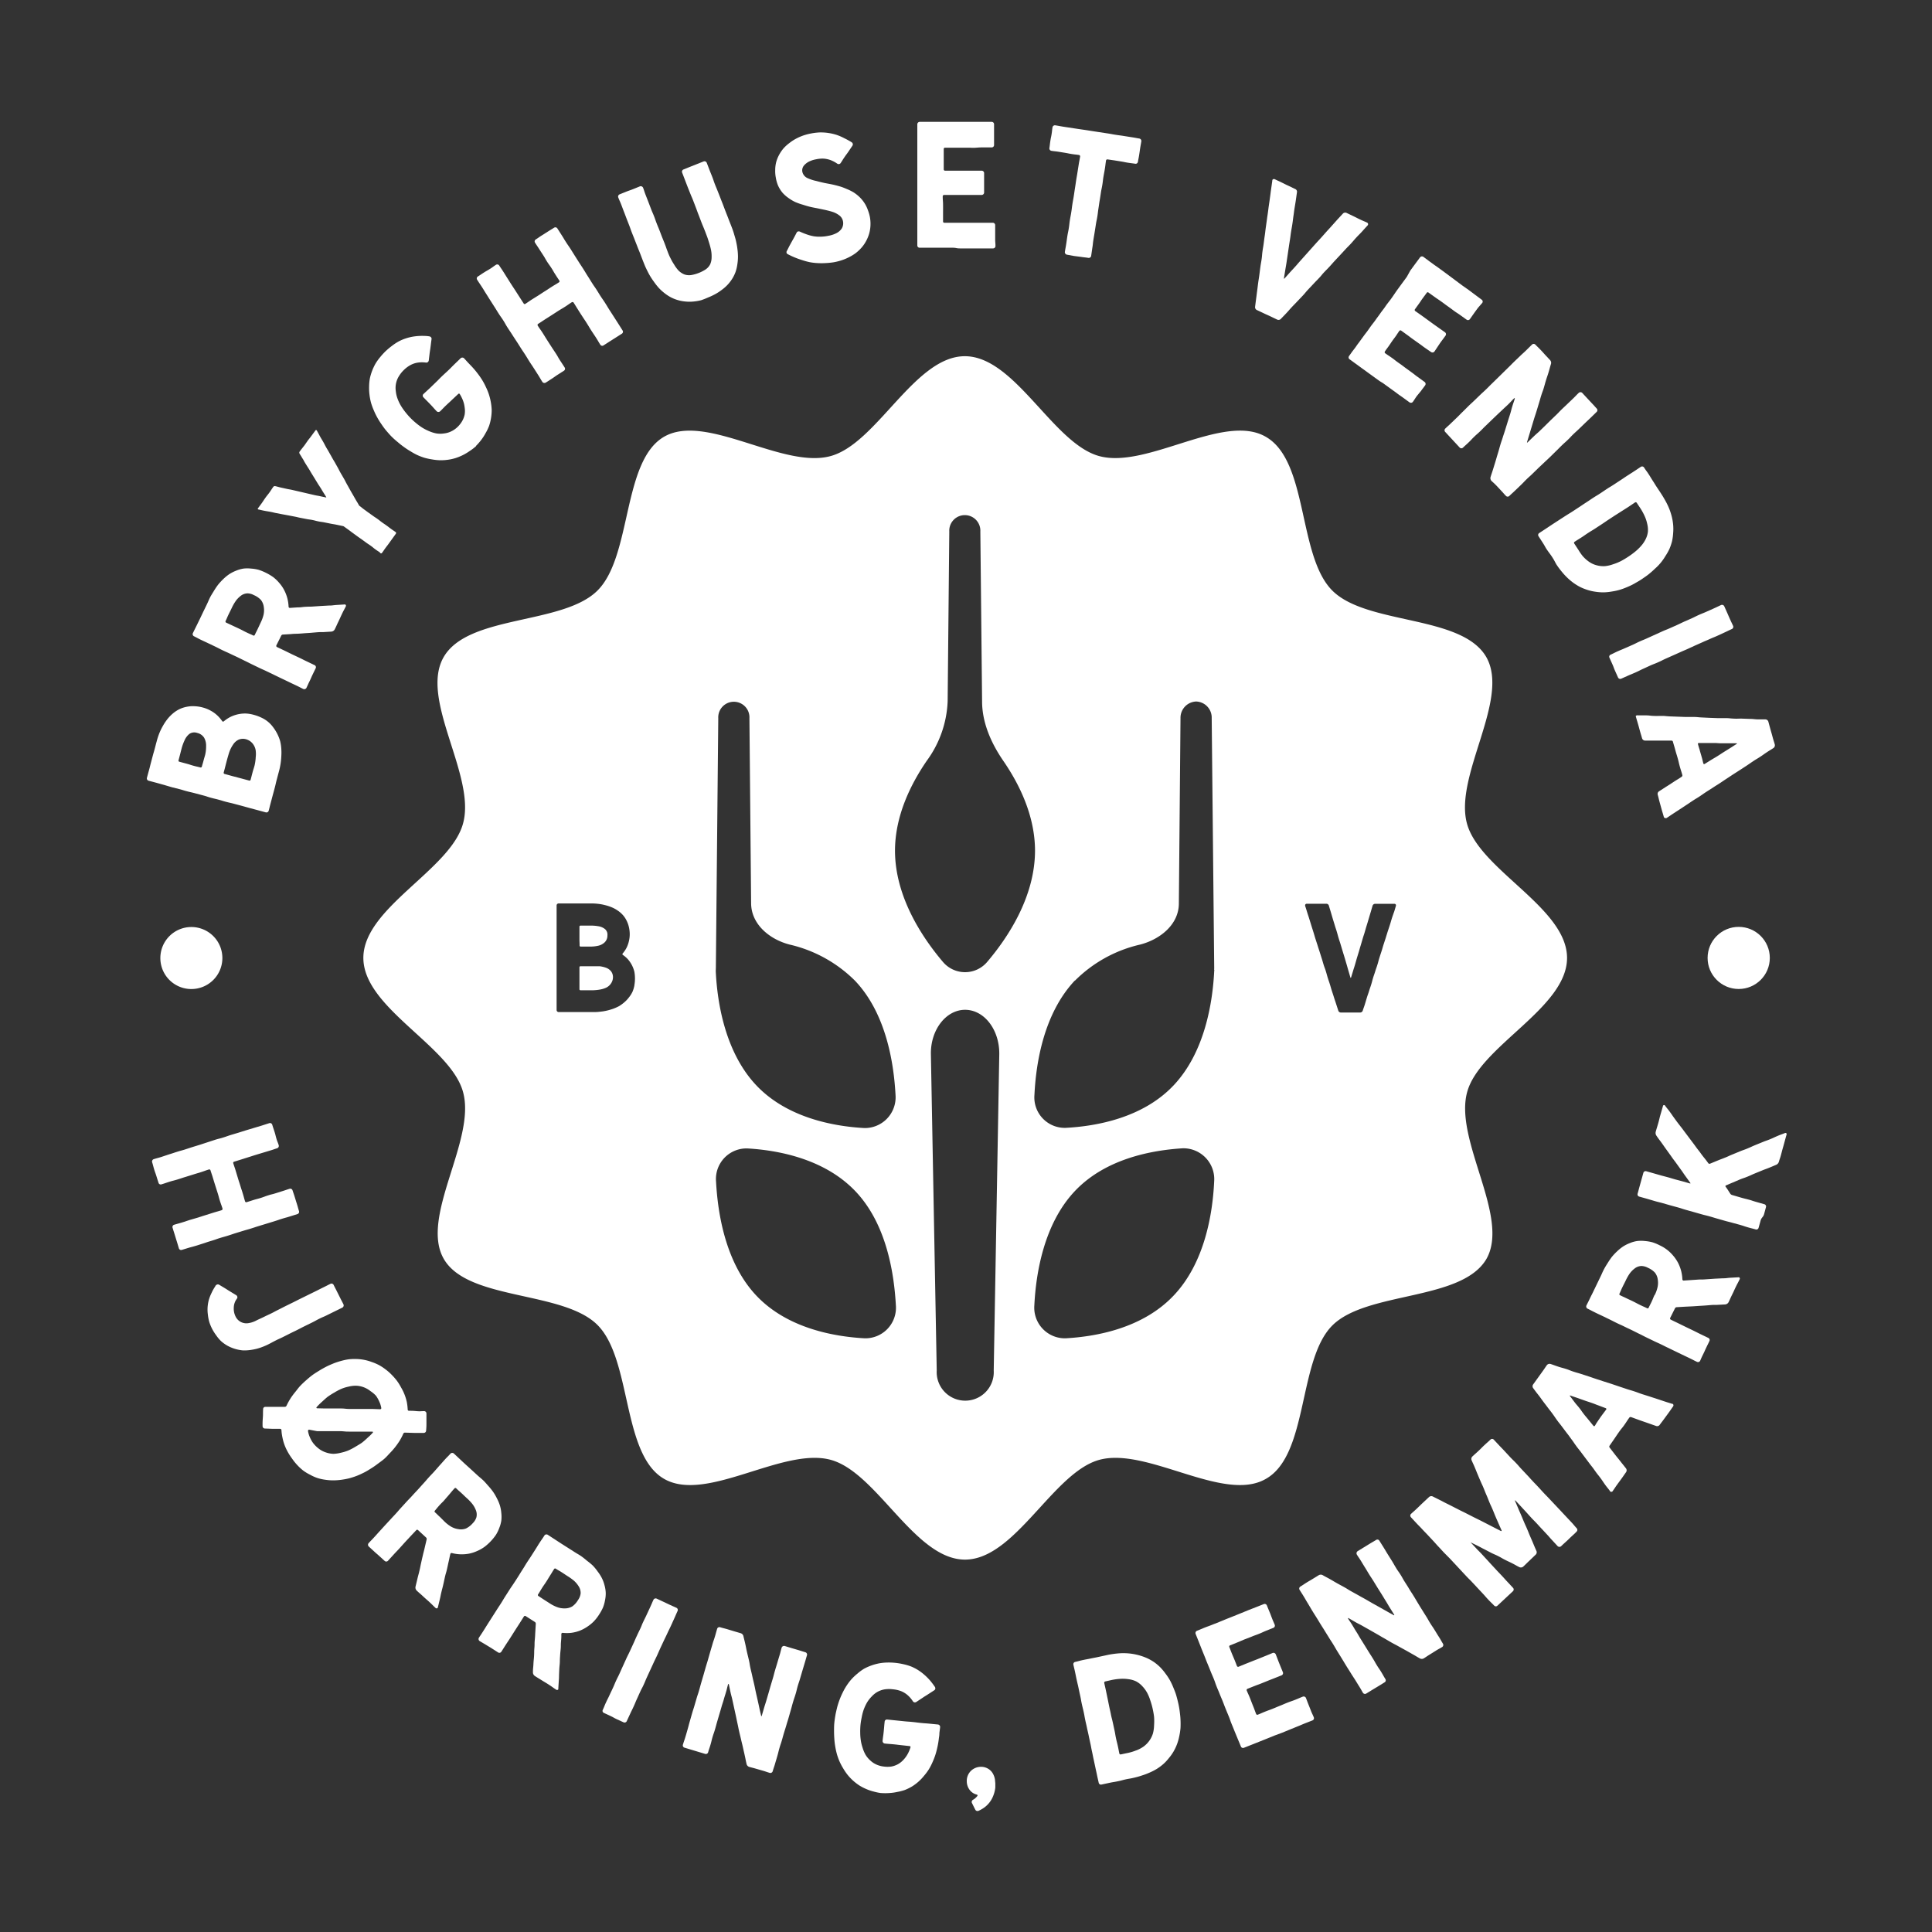 <svg id="Layer_1" data-name="Layer 1" xmlns="http://www.w3.org/2000/svg" viewBox="0 0 400 400"><rect x="0" y="0" width="400" height="400" fill="#333333" stroke="none"/><title>client logos</title><path d="M31.5,240.63a.52.52,0,0,1,.33-.64c.8-.25.81-.22,1.61-.47L35,239c.8-.24.8-.26,1.59-.51s.81-.23,1.61-.47l1.59-.52,1.6-.49,1.59-.52,1.59-.52c.8-.25.81-.2,1.61-.45s.79-.28,1.59-.53l1.6-.48,1.59-.5,1.6-.48,1.6-.48,1.59-.51a.48.48,0,0,1,.61.31c.22.72.23.71.46,1.42s.19.72.4,1.44.27.7.49,1.41a.51.51,0,0,1-.35.62c-.74.23-.73.26-1.48.48l-1.49.45-1.49.45c-.74.23-.73.24-1.48.47l-1.48.47-1.48.46a.24.24,0,0,0-.17.3c.24.79.27.78.51,1.58s.24.79.48,1.59.26.79.5,1.58.26.79.5,1.58.22.81.46,1.59a.26.26,0,0,0,.32.16c.74-.23.74-.24,1.48-.47s.75-.19,1.5-.43.72-.27,1.47-.51.76-.19,1.5-.42l1.49-.47c.74-.23.73-.25,1.47-.48a.49.49,0,0,1,.6.34c.23.71.25.7.47,1.42s.22.72.44,1.42.2.72.42,1.43a.49.49,0,0,1-.31.63l-1.59.5c-.8.25-.81.22-1.61.47s-.79.27-1.59.52l-1.6.49-1.6.49c-.8.24-.79.26-1.59.51s-.81.23-1.6.47l-1.6.49c-.8.25-.79.27-1.59.52s-.81.23-1.6.47-.79.28-1.59.53-.81.23-1.6.51l-1.59.51c-.8.24-.81.24-1.6.45l-1.6.49a.48.48,0,0,1-.6-.32c-.22-.71-.21-.72-.43-1.42s-.22-.72-.44-1.43-.23-.71-.44-1.42a.48.48,0,0,1,.3-.61c.82-.25.83-.23,1.66-.48s.81-.27,1.63-.53l1.65-.48c.82-.26.81-.27,1.63-.52l1.64-.52c.82-.25.83-.23,1.65-.49a.29.29,0,0,0,.18-.34c-.25-.79-.28-.78-.53-1.57s-.21-.8-.46-1.59-.25-.79-.5-1.58-.25-.79-.49-1.59-.26-.78-.51-1.58a.26.26,0,0,0-.31-.19c-.93.29-.8.29-2,.67-.48.14-.6.17-1.29.39l-1.64.51c-.82.25-.81.27-1.63.52s-.84.21-1.66.47-.81.28-1.63.53a.47.47,0,0,1-.6-.33c-.23-.71-.23-.71-.45-1.42s-.26-.7-.47-1.41S31.72,241.35,31.5,240.63Z" fill="#fff"/><path d="M43.33,273.7a9,9,0,0,1-.29-1.51,7.58,7.58,0,0,1,.2-3.07,8.48,8.48,0,0,1,.56-1.43,8.87,8.87,0,0,1,.75-1.34c.06-.1,0-.1.11-.19a.55.55,0,0,1,.19-.17.55.55,0,0,1,.52,0c.59.36.59.35,1.18.71s.58.38,1.17.73l1.18.72a.48.48,0,0,1,.19.21.45.45,0,0,1,0,.45l-.17.25a3.14,3.14,0,0,0-.52,1.7,3.64,3.64,0,0,0,.35,1.76s0,0,0,0a2.48,2.48,0,0,0,2.7,1.42,5,5,0,0,0,1.55-.51c.77-.39.79-.36,1.56-.74s.64-.31,1.42-.68.89-.47,1.66-.85.76-.39,1.54-.78l1.55-.76c.77-.38.76-.39,1.54-.77l1.54-.76,1.55-.76c.77-.38.76-.39,1.54-.77s.76-.39,1.54-.77a.49.49,0,0,1,.64.25c.33.67.35.67.68,1.34l.67,1.34c.33.67.35.66.68,1.33a.53.53,0,0,1-.23.68l-1.55.76-1.54.76c-.77.39-.8.35-1.56.72s-.76.41-1.53.8l-1.55.76c-.77.38-.76.39-1.53.78s-.78.37-1.55.76l-1.53.77c-.77.38-.79.35-1.55.74s-.76.41-1.53.8a13.65,13.65,0,0,1-1.67.68,10.4,10.4,0,0,1-1.75.41,8.54,8.54,0,0,1-1.8.11,8.14,8.14,0,0,1-3.21-1,7.49,7.49,0,0,1-1.28-.93,7.8,7.8,0,0,1-1-1.2,9.44,9.44,0,0,1-.84-1.34A9.32,9.32,0,0,1,43.33,273.7Z" fill="#fff"/><path d="M54.36,295.25c0-.89,0-.89.06-1.76s0-.89.06-1.76a.46.46,0,0,1,.18-.37.52.52,0,0,1,.3-.09l2,0c1,0,1,0,2,0a.37.37,0,0,0,.35-.21,13.11,13.11,0,0,1,.8-1.47c.29-.47.63-.92,1-1.37s.67-.89,1.06-1.3.79-.78,1.22-1.16.84-.73,1.3-1.07.92-.61,1.38-.9.95-.56,1.43-.81,1-.47,1.51-.68a14.17,14.17,0,0,1,1.56-.52,12.78,12.78,0,0,1,1.61-.35,11.24,11.24,0,0,1,1.64-.06A9.74,9.74,0,0,1,77,282a10.37,10.37,0,0,1,1.51.65,10.62,10.62,0,0,1,1.37.91,10.43,10.43,0,0,1,1.23,1.09,12.54,12.54,0,0,1,1.08,1.24,11.3,11.3,0,0,1,.85,1.37,9.63,9.63,0,0,1,.71,1.45,9.94,9.94,0,0,1,.47,1.54,10.87,10.87,0,0,1,.19,1.6.26.26,0,0,0,.27.24c.79,0,.79,0,1.58.07s.79,0,1.58,0a.46.46,0,0,1,.35.19.52.52,0,0,1,.1.35c0,.88,0,.88,0,1.75s0,.89-.07,1.76a.49.49,0,0,1-.19.36.54.54,0,0,1-.32.1l-1.94,0-1.95-.06a.37.37,0,0,0-.33.24,12.61,12.61,0,0,1-.76,1.46,16.34,16.34,0,0,1-.95,1.34,15.57,15.57,0,0,1-1.09,1.23c-.37.39-.73.81-1.16,1.18s-.86.66-1.31,1-.9.66-1.37.95-.95.6-1.43.84-1,.49-1.51.69a15.78,15.78,0,0,1-1.59.52,14.91,14.91,0,0,1-1.63.31,12.87,12.87,0,0,1-1.66.12,10.31,10.31,0,0,1-1.66-.12A9.48,9.48,0,0,1,65.7,306a9.06,9.06,0,0,1-1.51-.68,9.32,9.32,0,0,1-1.42-.86,10.62,10.62,0,0,1-1.22-1.13A11.35,11.35,0,0,1,60.48,302a12.63,12.63,0,0,1-.87-1.34,10.67,10.67,0,0,1-.68-1.44,9.79,9.79,0,0,1-.44-1.54,9.63,9.63,0,0,1-.22-1.59.28.28,0,0,0-.26-.27l-1.59,0-1.59-.06a.47.47,0,0,1-.37-.19.44.44,0,0,1-.09-.31ZM66,299.93a4.79,4.79,0,0,0,1.42.76A5.29,5.29,0,0,0,69,301a7.12,7.12,0,0,0,1.6-.23,9.35,9.35,0,0,0,1.55-.48,13.32,13.32,0,0,0,1.44-.76c.57-.34,1.06-.63,1.38-.86a15,15,0,0,0,1.14-1,11.14,11.14,0,0,0,1.08-1.06.13.13,0,0,0-.1-.21l-1.63,0-1.64,0c-.81,0-.81,0-1.63,0s-.81-.06-1.63-.09l-1.63,0-1.63,0-1.63,0L64,296a.24.24,0,0,0-.23.27,5,5,0,0,0,.39,1.31,5.85,5.85,0,0,0,.68,1.2A6.17,6.17,0,0,0,66,299.93Zm1.3-8.32,1.63,0c.81,0,.81,0,1.63,0s.82.07,1.63.1l1.63,0,1.63,0,1.63,0,1.63.06a.23.23,0,0,0,.23-.26,5.22,5.22,0,0,0-.42-1.34,6.42,6.42,0,0,0-.69-1.21A6.27,6.27,0,0,0,76.68,288a5,5,0,0,0-2.94-1.1,6.14,6.14,0,0,0-1.58.19,8.13,8.13,0,0,0-1.52.47,11.58,11.58,0,0,0-1.41.75,15.2,15.2,0,0,0-1.35.85c-.31.23-.72.61-1.21,1.06a12.71,12.71,0,0,0-1.14,1.14c-.06.07,0,.2.1.21Z" fill="#fff"/><path d="M76.34,320.18a.51.51,0,0,1,0-.71c.57-.62.58-.6,1.15-1.22s.56-.63,1.12-1.24l1.13-1.24,1.14-1.23c.56-.62.58-.61,1.14-1.23s.54-.64,1.11-1.25l1.13-1.24c.57-.61.59-.6,1.15-1.22s.57-.61,1.14-1.23.56-.63,1.12-1.24.55-.64,1.11-1.26.58-.6,1.14-1.22L91,303.42c.57-.62.56-.63,1.12-1.25s.6-.6,1.16-1.22a.5.5,0,0,1,.7,0c.6.55.6.56,1.19,1.11s.59.56,1.19,1.11l1.2,1.09,1.2,1.1c.6.55.62.52,1.22,1.07.4.37.74.79,1.09,1.18a13,13,0,0,1,1,1.23,10.39,10.39,0,0,1,.81,1.38,8.87,8.87,0,0,1,.62,1.47,7.51,7.51,0,0,1,.29,1.56,7,7,0,0,1,0,1.59,6.68,6.68,0,0,1-.43,1.53,7.59,7.59,0,0,1-.7,1.43,10.87,10.87,0,0,1-2.32,2.44,8.07,8.07,0,0,1-1.55.88,7.89,7.89,0,0,1-1.7.55,8.17,8.17,0,0,1-1.78.13,7.91,7.91,0,0,1-1.76-.26.26.26,0,0,0-.31.18c-.19.79-.17.79-.35,1.58s-.17.8-.35,1.59-.23.77-.41,1.56-.17.8-.35,1.59-.2.78-.39,1.57-.16.8-.35,1.59-.19.78-.38,1.57a.27.27,0,0,1-.06.14.3.3,0,0,1-.42,0c-.64-.6-.62-.62-1.27-1.22s-.67-.58-1.31-1.18-.67-.58-1.31-1.18a.87.87,0,0,1-.26-.83c.19-.82.2-.81.39-1.63s.22-.81.41-1.62.17-.82.35-1.63.18-.82.37-1.63.21-.81.4-1.63.19-.81.38-1.63a.42.42,0,0,0-.11-.4l-1.67-1.54a.25.25,0,0,0-.35,0L85,318.06c-.59.64-.6.64-1.18,1.27l-1.16,1.29c-.59.64-.6.62-1.18,1.26l-1.17,1.28a.48.48,0,0,1-.68,0l-1.1-1c-.55-.51-.57-.48-1.12-1Zm15.73-5.12a7.51,7.51,0,0,0,1.3,1,4.18,4.18,0,0,0,1.52.53,2.91,2.91,0,0,0,1.6-.14,4.43,4.43,0,0,0,1.4-1.1,2.93,2.93,0,0,0,.74-1.19,2.41,2.41,0,0,0-.13-1.55,5,5,0,0,0-.8-1.35,10,10,0,0,0-1.09-1.12c-.54-.49-.53-.51-1.06-1s-.56-.47-1.1-1a.23.23,0,0,0-.34,0c-.52.57-.52.59-1,1.16s-.52.59-1,1.16-.55.56-1.07,1.13-.51.6-1,1.17a.23.23,0,0,0,0,.33c.54.49.52.51,1.06,1Z" fill="#fff"/><path d="M99.3,339.76a.52.52,0,0,1-.14-.7c.46-.7.47-.69.92-1.4s.44-.71.89-1.42l.9-1.41.9-1.41c.45-.71.46-.7.91-1.4s.43-.72.88-1.43l.9-1.41c.45-.7.47-.69.93-1.39s.46-.7.91-1.41.43-.71.89-1.42.43-.72.88-1.42.47-.69.92-1.4l.9-1.41c.45-.71.43-.72.89-1.42s.48-.68.93-1.39a.5.5,0,0,1,.68-.17l1.37.89,1.36.89,1.37.87,1.38.88c.68.44.7.41,1.38.85a15.51,15.51,0,0,1,1.27,1,13.84,13.84,0,0,1,1.21,1,10.23,10.23,0,0,1,1,1.22,8.56,8.56,0,0,1,.86,1.34,7,7,0,0,1,.56,1.49,6.88,6.88,0,0,1,.26,1.57,6.64,6.64,0,0,1-.15,1.58,7.52,7.52,0,0,1-.44,1.54,10.11,10.11,0,0,1-.77,1.39,9.13,9.13,0,0,1-1.09,1.41,8.34,8.34,0,0,1-1.38,1.13,8,8,0,0,1-1.58.83,7.79,7.79,0,0,1-1.73.43,8.17,8.17,0,0,1-1.78,0,.26.26,0,0,0-.27.23c0,.81,0,.81-.07,1.62s0,.81-.08,1.62-.08.81-.13,1.61,0,.81-.08,1.62-.06.81-.1,1.62,0,.81-.07,1.62l-.1,1.61a.22.22,0,0,1,0,.14.29.29,0,0,1-.4.1c-.74-.47-.72-.51-1.47-1s-.75-.46-1.5-.93-.75-.45-1.49-.93a.9.9,0,0,1-.39-.78c0-.84.06-.84.1-1.67s.08-.84.13-1.67,0-.84.07-1.67,0-.84.08-1.67.06-.84.11-1.67l.1-1.67a.43.43,0,0,0-.19-.38l-1.91-1.22a.27.27,0,0,0-.35.07l-.93,1.47c-.47.73-.47.72-.94,1.46s-.46.73-.93,1.47-.48.72-.95,1.45-.46.73-.93,1.46a.48.48,0,0,1-.67.15l-1.26-.81c-.63-.4-.64-.38-1.27-.78Zm14.6-7.75a7.45,7.45,0,0,0,1.46.73,4.23,4.23,0,0,0,1.59.26,3,3,0,0,0,1.55-.42,4.28,4.28,0,0,0,1.18-1.32,3,3,0,0,0,.53-1.31,2.49,2.49,0,0,0-.39-1.5,5.13,5.13,0,0,0-1-1.19,11.11,11.11,0,0,0-1.28-.92c-.61-.39-.6-.4-1.22-.8s-.64-.36-1.25-.76a.24.24,0,0,0-.34.06c-.42.65-.4.66-.82,1.32s-.4.67-.82,1.32-.45.64-.87,1.3-.39.67-.82,1.33a.23.23,0,0,0,.06.32l1.22.8Z" fill="#fff"/><path d="M126.38,355.27l-1.35-.63a.45.45,0,0,1-.23-.63c.35-.76.31-.77.66-1.53s.38-.75.73-1.51.36-.75.71-1.51.32-.77.67-1.53.39-.75.73-1.51.34-.77.69-1.53l.69-1.52c.35-.76.38-.75.73-1.51s.35-.76.7-1.52.33-.76.68-1.52.36-.76.72-1.51.31-.78.67-1.54.38-.75.73-1.51l.7-1.51c.35-.76.33-.77.68-1.53A.51.51,0,0,1,136,331l1.35.63,1.35.64,1.36.61a.5.5,0,0,1,.22.67c-.35.76-.33.76-.68,1.53s-.34.76-.69,1.52-.37.75-.72,1.51-.36.75-.72,1.51-.35.76-.71,1.51l-.68,1.53c-.35.76-.37.75-.72,1.51s-.35.76-.7,1.52l-.7,1.52c-.35.76-.32.77-.67,1.54s-.39.74-.74,1.5-.34.76-.69,1.52-.32.78-.67,1.54-.37.75-.72,1.51l-.7,1.51a.5.5,0,0,1-.66.26l-1.36-.62C127,355.62,127.06,355.58,126.38,355.27Z" fill="#fff"/><path d="M154.56,365.18c-.19-.82-.17-.83-.35-1.65s-.19-.83-.37-1.65-.2-.82-.39-1.65-.2-.82-.39-1.64-.17-.83-.35-1.65-.17-.83-.35-1.66-.18-.82-.36-1.65-.18-.83-.36-1.65-.22-.81-.4-1.64-.17-.83-.35-1.65a.08.08,0,0,0-.14,0c-.23.78-.19.8-.42,1.58s-.25.78-.47,1.56-.26.78-.48,1.56-.23.79-.46,1.57-.23.78-.46,1.57-.21.79-.44,1.57-.27.77-.5,1.55-.19.8-.42,1.58-.27.78-.49,1.56a.49.49,0,0,1-.6.34l-1.43-.43-1.42-.43-1.43-.43a.49.49,0,0,1-.35-.59c.24-.81.27-.8.51-1.59s.24-.81.47-1.61.21-.81.44-1.61.23-.81.46-1.61.25-.8.49-1.59l.47-1.61c.23-.8.27-.79.5-1.59s.22-.81.45-1.61l.47-1.6c.23-.81.23-.81.46-1.61s.25-.8.48-1.6.23-.81.46-1.61.24-.8.47-1.6.27-.79.51-1.59.22-.81.46-1.6a.48.48,0,0,1,.6-.32c.72.21.72.19,1.43.39l1.42.43,1.43.42a.82.82,0,0,1,.56.62c.19.83.21.82.39,1.64s.16.83.35,1.66.2.82.39,1.64.14.84.32,1.66.2.82.38,1.65.19.82.38,1.65.17.82.35,1.65.19.82.37,1.64.19.83.36,1.65.19.82.38,1.65a.06.06,0,0,0,.12,0c.24-.82.23-.79.49-1.68.2-.68.23-.71.45-1.45s.23-.79.46-1.57l.45-1.57.47-1.56c.23-.79.2-.8.43-1.58s.24-.78.47-1.56.23-.78.47-1.57.2-.79.43-1.57a.53.53,0,0,1,.64-.35l1.42.43,1.43.42c.72.22.71.23,1.42.44a.5.5,0,0,1,.34.6c-.24.81-.23.81-.47,1.61s-.24.8-.48,1.6l-.47,1.6c-.23.81-.27.8-.5,1.59s-.19.82-.43,1.62-.27.79-.51,1.59-.22.81-.45,1.61-.23.81-.46,1.61-.25.8-.48,1.59-.25.81-.49,1.6-.23.81-.46,1.61-.27.79-.5,1.59-.2.81-.43,1.62-.24.8-.47,1.6-.27.79-.5,1.59a.5.5,0,0,1-.6.35c-.71-.21-.7-.24-1.42-.45l-1.42-.41c-.72-.21-.72-.19-1.44-.39A.84.84,0,0,1,154.56,365.18Z" fill="#fff"/><path d="M180.88,370.92a9.26,9.26,0,0,1-1.53-.52,9.65,9.65,0,0,1-1.43-.74,10.69,10.69,0,0,1-1.3-1,10.35,10.35,0,0,1-1.12-1.18,11,11,0,0,1-.91-1.33,12.15,12.15,0,0,1-.76-1.43,12.57,12.57,0,0,1-.55-1.52,15.75,15.75,0,0,1-.35-1.59c-.09-.52-.15-1-.19-1.6s-.06-1.06-.06-1.62,0-1.18.07-1.8.13-1,.21-1.47.23-1.09.36-1.63a15.87,15.87,0,0,1,.51-1.59,15.39,15.39,0,0,1,.67-1.53,12.1,12.1,0,0,1,.83-1.45,11.78,11.78,0,0,1,1-1.3,11.53,11.53,0,0,1,1.22-1.14,9.48,9.48,0,0,1,1.37-1,11,11,0,0,1,3.14-1.11,11,11,0,0,1,1.66-.16,13.07,13.07,0,0,1,1.67.07,13.54,13.54,0,0,1,1.62.27,11,11,0,0,1,1.58.46,9.63,9.63,0,0,1,1.47.75,10.35,10.35,0,0,1,1.33,1,12.12,12.12,0,0,1,1.16,1.16,15.62,15.62,0,0,1,1,1.32.59.59,0,0,1,.1.36.46.46,0,0,1-.2.34l-1.25.81c-.63.41-.64.39-1.26.81l-1.24.82a.52.52,0,0,1-.32.08.51.51,0,0,1-.38-.23,5.91,5.91,0,0,0-1.08-1.26,4.76,4.76,0,0,0-1.42-.86,6.57,6.57,0,0,0-1.63-.36,6.28,6.28,0,0,0-1.61,0,4.68,4.68,0,0,0-1.53.5,4.88,4.88,0,0,0-1.26,1,6.51,6.51,0,0,0-1,1.3,9.86,9.86,0,0,0-.67,1.47,11.35,11.35,0,0,0-.4,1.56c-.1.48-.19,1-.24,1.5a14.42,14.42,0,0,0-.06,1.67,11.26,11.26,0,0,0,.12,1.57,8.66,8.66,0,0,0,.37,1.53,7.06,7.06,0,0,0,.61,1.45,5.14,5.14,0,0,0,1,1.2,4.52,4.52,0,0,0,1.3.85,5.22,5.22,0,0,0,1.52.4,5.69,5.69,0,0,0,1.49,0,4.6,4.6,0,0,0,1.4-.49,4.73,4.73,0,0,0,1.16-.93,5.94,5.94,0,0,0,.87-1.21,7.27,7.27,0,0,0,.57-1.37.19.19,0,0,0-.18-.24l-1.71-.19c-.86-.09-.85-.11-1.71-.19s-.86-.06-1.72-.15a.52.52,0,0,1-.46-.55c.1-1,.14-1,.24-2s.08-1,.19-2a.47.47,0,0,1,.53-.42l1.75.18,1.75.18c.88.09.89.06,1.76.15s.88.11,1.75.2.88.06,1.75.15l1.75.17a.51.51,0,0,1,.44.56c-.06.53-.12.93-.15,1.24,0,.49-.07.77-.1,1a16.58,16.58,0,0,1-.31,1.88c-.12.56-.26,1.09-.42,1.6a14.91,14.91,0,0,1-.6,1.54,11.94,11.94,0,0,1-.76,1.47,11.22,11.22,0,0,1-1,1.34,9.49,9.49,0,0,1-1.14,1.2,9.66,9.66,0,0,1-1.34,1,10.22,10.22,0,0,1-1.49.73,10.62,10.62,0,0,1-1.6.41,10,10,0,0,1-1.63.22,11.31,11.31,0,0,1-1.65,0h-.08A10.4,10.4,0,0,1,180.88,370.92Z" fill="#fff"/><path d="M202.39,374.95a.5.5,0,0,1-.47-.28c-.35-.68-.34-.68-.68-1.36a.45.45,0,0,1-.06-.23.52.52,0,0,1,.26-.45,2.75,2.75,0,0,0,.92-.81.17.17,0,0,0-.1-.26,2.64,2.64,0,0,1-1.52-1,3,3,0,0,1-.58-1.75,2.91,2.91,0,0,1,.89-2.2,3,3,0,0,1,2-.81,2.84,2.84,0,0,1,1.43.34,2.69,2.69,0,0,1,1.05,1,3.64,3.64,0,0,1,.48,1.39c0,.25.06.51.06.77s0,.52,0,.78a6.42,6.42,0,0,1-.35,1.51A5.7,5.7,0,0,1,205,373a5.61,5.61,0,0,1-1.07,1.12,6.5,6.5,0,0,1-1.34.79A.6.6,0,0,1,202.39,374.95Z" fill="#fff"/><path d="M233.06,368.4c-.83.19-.82.23-1.66.4s-.85.14-1.67.31l-1.67.36a.47.47,0,0,1-.58-.35c-.18-.82-.19-.81-.36-1.63s-.18-.81-.35-1.63l-.35-1.63c-.18-.81-.16-.82-.34-1.63s-.15-.82-.33-1.64-.18-.81-.35-1.63-.19-.81-.36-1.63-.19-.81-.36-1.63-.14-.82-.32-1.64-.2-.81-.38-1.63-.14-.82-.32-1.64-.18-.81-.35-1.63-.19-.81-.37-1.63-.17-.82-.34-1.63-.19-.81-.37-1.63a.48.48,0,0,1,.39-.56c.81-.18.8-.22,1.6-.39s.81-.15,1.62-.32.81-.15,1.63-.33l1.61-.35c.57-.13,1.13-.22,1.67-.29s1.14-.12,1.7-.13a12.9,12.9,0,0,1,1.69.1,12.32,12.32,0,0,1,3.27.9,10.21,10.21,0,0,1,1.48.82,9.9,9.9,0,0,1,1.31,1.09,11.52,11.52,0,0,1,1.09,1.3,12,12,0,0,1,.94,1.42,14.2,14.2,0,0,1,.72,1.54c.21.52.42,1,.59,1.6s.29,1.08.42,1.65.22,1.12.29,1.67.14,1.14.16,1.69a17.06,17.06,0,0,1,0,1.71,12.52,12.52,0,0,1-.25,1.67,10.86,10.86,0,0,1-.45,1.63,10.33,10.33,0,0,1-.72,1.54A9.55,9.55,0,0,1,242,364a9.33,9.33,0,0,1-1.16,1.24,10.77,10.77,0,0,1-1.35,1A12.15,12.15,0,0,1,238,367a14.1,14.1,0,0,1-1.59.6,16.13,16.13,0,0,1-1.63.46C233.9,368.27,233.89,368.22,233.06,368.4Zm2.2-6a6.82,6.82,0,0,0,1.51-.8,5.3,5.3,0,0,0,1.94-2.73,7.32,7.32,0,0,0,.23-1.69,12.36,12.36,0,0,0,0-1.71c-.06-.52-.16-1.09-.29-1.68a15,15,0,0,0-.46-1.64,9.3,9.3,0,0,0-.64-1.59,6.35,6.35,0,0,0-1-1.4,4.74,4.74,0,0,0-1.33-1.05,5.17,5.17,0,0,0-1.64-.46,7.87,7.87,0,0,0-1.71-.06,12.3,12.3,0,0,0-1.69.23l-1.37.31a.27.27,0,0,0-.19.31c.18.81.19.81.36,1.62s.17.81.34,1.63.16.81.33,1.63.19.81.35,1.62.2.81.38,1.62.17.81.35,1.62.14.81.31,1.63.2.81.38,1.62.16.81.33,1.62a.25.25,0,0,0,.31.18l1.58-.33A10.47,10.47,0,0,0,235.26,362.39Z" fill="#fff"/><path d="M263.84,359.34l-1.57.64-1.58.63-1.58.63-1.57.62a.48.48,0,0,1-.63-.27c-.31-.78-.32-.77-.64-1.55l-.64-1.55c-.31-.78-.31-.78-.63-1.55s-.27-.8-.59-1.57-.32-.77-.64-1.55-.3-.78-.61-1.56-.33-.76-.64-1.55-.33-.77-.64-1.55-.27-.8-.58-1.57-.34-.77-.65-1.55-.31-.78-.63-1.55-.31-.78-.62-1.56l-.63-1.55-.61-1.55-.62-1.55a.51.51,0,0,1,.27-.64l1.53-.63c.8-.32.78-.28,1.63-.62l1.46-.58,1.53-.63,1.54-.61,1.53-.62,1.54-.63,1.54-.6,1.54-.61a.49.49,0,0,1,.64.27c.27.67.27.67.55,1.34s.26.67.52,1.34.29.67.56,1.34a.49.49,0,0,1-.29.63l-1.5.6c-.75.31-.73.34-1.48.64s-.76.27-1.51.58l-1.5.58-1.49.63-1.5.6a.26.26,0,0,0-.14.32c.27.66.25.67.52,1.33s.28.65.55,1.31.26.66.52,1.32a.26.26,0,0,0,.33.14l1.41-.58,1.41-.56c.71-.29.72-.27,1.42-.56l1.41-.57,1.41-.58a.51.51,0,0,1,.64.28c.37.93.35.93.72,1.85s.38.93.75,1.84a.5.5,0,0,1-.26.66l-1.41.56c-.71.29-.72.27-1.42.56l-1.41.57c-.7.28-.72.26-1.42.54l-1.41.56a.28.28,0,0,0-.15.35c.33.81.37.8.69,1.61s.31.82.64,1.63.3.82.62,1.63a.27.27,0,0,0,.34.14c.78-.31.77-.34,1.55-.65s.79-.28,1.56-.59.77-.33,1.55-.64.76-.33,1.55-.64.79-.27,1.57-.58.76-.33,1.55-.64a.51.51,0,0,1,.64.27c.27.68.25.68.52,1.35s.27.68.53,1.34.31.66.58,1.33a.49.49,0,0,1-.3.64l-1.58.62c-.79.32-.78.34-1.57.65l-1.57.64-1.56.64Z" fill="#fff"/><path d="M293.94,343.34c-.73-.41-.72-.43-1.47-.85l-1.47-.83-1.47-.81c-.74-.42-.75-.39-1.49-.81l-1.46-.85c-.74-.41-.73-.43-1.47-.85l-1.47-.84-1.47-.83c-.73-.42-.75-.39-1.49-.8l-1.47-.85a.07.07,0,0,0-.1.1c.43.69.47.68.89,1.37s.41.71.85,1.4.41.71.84,1.4l.86,1.38c.43.7.43.7.86,1.39s.44.68.87,1.38.4.72.83,1.41.47.68.89,1.37.4.72.83,1.41a.48.48,0,0,1-.15.67l-1.26.78c-.64.39-.64.38-1.28.77l-1.27.78a.5.5,0,0,1-.68-.14c-.43-.72-.4-.73-.85-1.44s-.43-.72-.88-1.42-.46-.7-.9-1.41-.45-.7-.89-1.42-.43-.72-.86-1.42-.44-.71-.88-1.42-.42-.72-.85-1.43-.46-.7-.9-1.42-.44-.7-.88-1.42-.45-.71-.89-1.42-.43-.72-.87-1.42-.45-.7-.89-1.42L270.8,332c-.44-.71-.42-.72-.85-1.43s-.45-.71-.89-1.42a.49.49,0,0,1,.17-.67c.64-.39.62-.41,1.26-.81s.64-.37,1.27-.76l1.27-.78a.82.82,0,0,1,.84,0c.73.42.75.4,1.48.81s.72.43,1.47.85.74.4,1.48.81.72.45,1.45.86l1.48.82c.73.42.74.41,1.47.82l1.47.85,1.47.82,1.47.83c.73.42.74.4,1.47.82a.07.07,0,0,0,.09-.09l-.93-1.48c-.37-.6-.37-.64-.78-1.3l-.85-1.39-.87-1.38-.85-1.39c-.43-.69-.45-.68-.88-1.37s-.42-.71-.85-1.4-.43-.7-.85-1.39-.46-.68-.89-1.37a.54.54,0,0,1,.17-.71l1.27-.78,1.27-.78c.64-.39.64-.37,1.28-.76a.47.47,0,0,1,.67.15c.44.71.45.71.89,1.42s.43.72.87,1.43l.89,1.42c.43.71.41.72.85,1.44s.48.68.92,1.39.4.73.85,1.44.46.7.89,1.42.45.7.89,1.41.43.72.86,1.43.43.72.87,1.42.44.71.89,1.42.41.72.85,1.43.47.69.91,1.4.43.72.88,1.42.41.72.85,1.43a.51.51,0,0,1-.14.69c-.63.39-.65.35-1.29.75l-1.26.79c-.64.39-.62.41-1.26.81A.83.83,0,0,1,293.94,343.34Z" fill="#fff"/><path d="M325.35,318.12c-.54.5-.52.52-1.05,1s-.55.49-1.08,1a.53.53,0,0,1-.72,0l-1.09-1.18c-.56-.59-.53-.61-1.08-1.2l-1.1-1.18c-.56-.59-.55-.6-1.09-1.18s-.57-.57-1.12-1.16L315.92,313l-1.09-1.18-1.1-1.18s-.1,0-.08.06l.64,1.49c.31.75.32.75.64,1.49s.31.75.63,1.5.34.73.65,1.47.3.76.62,1.5.33.74.64,1.49.31.74.64,1.49a.67.67,0,0,1-.18.76l-1.28,1.23c-.64.6-.63.62-1.27,1.22a.75.75,0,0,1-.83.11c-.72-.36-.7-.39-1.42-.76s-.73-.34-1.46-.71-.7-.4-1.42-.77-.74-.33-1.47-.69l-1.44-.75c-.72-.36-.71-.38-1.43-.74s-.73-.35-1.45-.72c0,0-.08,0,0,0,.55.6.56.59,1.1,1.18s.57.57,1.12,1.16.55.6,1.09,1.18.54.6,1.09,1.19l1.09,1.18c.56.59.56.58,1.11,1.17s.53.6,1.09,1.19l1.1,1.18a.49.49,0,0,1,0,.69l-1.07,1-1.07,1-1.07,1a.47.47,0,0,1-.68,0c-.57-.6-.6-.58-1.18-1.19s-.55-.63-1.12-1.24l-1.14-1.22-1.14-1.22c-.57-.61-.6-.59-1.17-1.2l-1.14-1.22-1.14-1.23c-.57-.6-.56-.61-1.14-1.22L299,321.49c-.58-.61-.56-.62-1.14-1.23s-.56-.63-1.13-1.24l-1.14-1.22c-.57-.61-.59-.6-1.16-1.22s-.59-.6-1.16-1.21l-1.14-1.23a.5.5,0,0,1,0-.7c.63-.58.64-.56,1.26-1.15s.61-.6,1.23-1.18l1.25-1.17a.7.7,0,0,1,.79-.1l1.42.71c.7.35.69.37,1.4.72s.7.35,1.41.71l1.41.72c.7.35.71.34,1.41.7l1.41.72,1.42.7,1.4.72,1.4.72,1.41.72a.1.1,0,0,0,.14-.12l-.64-1.45c-.31-.72-.32-.72-.63-1.45s-.29-.73-.6-1.46-.34-.72-.64-1.44-.28-.74-.6-1.47-.3-.73-.6-1.46-.33-.72-.64-1.44-.31-.72-.62-1.46-.29-.73-.6-1.46-.33-.72-.64-1.44a.71.71,0,0,1,.17-.79c.62-.58.64-.57,1.26-1.15s.6-.61,1.22-1.19.64-.56,1.26-1.15a.47.47,0,0,1,.67,0l1.14,1.22c.57.61.59.6,1.16,1.22l1.14,1.23c.57.6.6.58,1.18,1.19s.55.63,1.12,1.24l1.15,1.22c.57.6.56.62,1.13,1.23s.58.6,1.16,1.22.56.62,1.13,1.23.59.6,1.16,1.21l1.15,1.22,1.15,1.22,1.14,1.22,1.15,1.22c.57.61.54.64,1.11,1.26a.49.49,0,0,1,0,.69C325.91,317.63,325.89,317.62,325.35,318.12Z" fill="#fff"/><path d="M333.27,308.62c-.49-.66-.53-.64-1-1.3s-.45-.69-.94-1.35-.52-.64-1-1.31-.47-.68-1-1.34l-1-1.33-1-1.33c-.49-.66-.52-.64-1-1.3s-.46-.68-.95-1.34-.47-.68-1-1.34l-1-1.33c-.49-.66-.52-.64-1-1.3s-.46-.68-.95-1.35-.51-.65-1-1.31-.51-.66-1-1.32-.47-.68-1-1.35-.5-.65-1-1.32a.65.65,0,0,1,0-.78l.95-1.32.95-1.32c.48-.66.46-.68.93-1.34a.72.72,0,0,1,.78-.24c.78.26.77.28,1.55.54s.8.22,1.59.47.76.3,1.55.56.8.23,1.58.48L329,285c.78.26.77.27,1.56.53l1.57.51,1.57.5,1.56.53,1.56.52c.79.26.8.23,1.58.49s.77.29,1.55.55l1.58.5,1.57.51,1.56.52c.78.26.79.24,1.58.5a.19.19,0,0,1,.09,0,.38.38,0,0,1,.07.52c-.46.64-.44.64-.9,1.28l-.93,1.27c-.46.64-.48.62-.94,1.26a.64.64,0,0,1-.73.25l-1.73-.61-1.73-.6-1.72-.63a.34.34,0,0,0-.39.11c-.52.72-.49.74-1,1.47s-.56.69-1.08,1.42-.5.73-1,1.46l-1,1.45a.33.33,0,0,0,0,.39c.56.72.56.73,1.12,1.45s.58.71,1.14,1.43.58.72,1.14,1.44a.67.67,0,0,1,0,.79c-.46.64-.44.64-.9,1.28l-.93,1.27c-.46.64-.43.65-.89,1.29A.35.35,0,0,1,333.27,308.62Zm-2.37-14.53c.4-.57.39-.58.81-1.15s.43-.56.84-1.12a.18.18,0,0,0-.1-.27L331,291c-.73-.26-.72-.29-1.47-.55s-.74-.24-1.48-.5l-1.47-.52c-.74-.26-.74-.24-1.48-.51-.06,0-.12,0-.07.1l.94,1.25c.47.62.51.6,1,1.22s.45.64.93,1.26.5.6,1,1.22l1,1.23a.19.19,0,0,0,.3,0C330.51,294.68,330.5,294.67,330.91,294.09Z" fill="#fff"/><path d="M352,281.73a.5.5,0,0,1-.67.22c-.76-.36-.75-.38-1.51-.75l-1.51-.72-1.51-.73-1.51-.73c-.76-.36-.75-.38-1.51-.74s-.76-.34-1.52-.71l-1.51-.73c-.75-.37-.74-.39-1.5-.75l-1.5-.75c-.76-.36-.76-.35-1.51-.72s-.76-.34-1.52-.71-.74-.38-1.5-.75l-1.51-.73c-.76-.36-.76-.35-1.51-.72s-.74-.39-1.5-.76a.51.51,0,0,1-.25-.66c.36-.73.37-.72.72-1.46s.37-.72.72-1.46l.71-1.47.71-1.47c.36-.73.33-.75.69-1.48a15.4,15.4,0,0,1,.81-1.38,15.77,15.77,0,0,1,.89-1.32,11.53,11.53,0,0,1,1.09-1.16,9,9,0,0,1,1.23-1,7.59,7.59,0,0,1,1.42-.72,6.27,6.27,0,0,1,1.53-.43,7,7,0,0,1,1.59,0,8.54,8.54,0,0,1,1.57.27,9.08,9.08,0,0,1,1.47.61,7.92,7.92,0,0,1,2.82,2.16,8,8,0,0,1,1,1.47,8.29,8.29,0,0,1,.64,1.67,8.47,8.47,0,0,1,.26,1.76.26.26,0,0,0,.25.25l1.62-.11,1.62-.11c.81,0,.81,0,1.62-.06l1.62-.11,1.62-.08c.81,0,.81-.07,1.62-.12l1.62-.09a.31.31,0,0,1,.14,0,.29.29,0,0,1,.14.39c-.38.79-.41.77-.8,1.57s-.36.81-.75,1.59-.37.81-.75,1.59a.89.89,0,0,1-.73.48l-1.67.09c-.83,0-.84,0-1.67.07s-.84.07-1.67.12l-1.67.11-1.67.08-1.67.1a.41.41,0,0,0-.35.23l-1,2a.26.26,0,0,0,.12.34c.77.39.78.38,1.56.76l1.55.76,1.56.75c.78.38.77.39,1.55.77l1.56.75a.48.48,0,0,1,.23.65c-.32.67-.33.67-.65,1.34s-.3.68-.63,1.35S352.29,281.05,352,281.73Zm-9.4-13.62a7.06,7.06,0,0,0,.56-1.53,4.16,4.16,0,0,0,.07-1.61,2.91,2.91,0,0,0-.6-1.49,4.32,4.32,0,0,0-1.45-1,3,3,0,0,0-1.36-.37,2.42,2.42,0,0,0-1.45.57,4.79,4.79,0,0,0-1.06,1.14,10.54,10.54,0,0,0-.76,1.38c-.32.65-.33.64-.65,1.3s-.29.67-.6,1.33a.23.23,0,0,0,.09.32c.7.35.71.33,1.41.67s.71.32,1.41.67.69.37,1.39.71.71.31,1.42.66a.22.22,0,0,0,.31-.1c.31-.65.33-.64.64-1.3S342.24,268.77,342.56,268.11Z" fill="#fff"/><path d="M364.5,252.76l-.4,1.43a.47.47,0,0,1-.59.35c-.81-.23-.81-.2-1.61-.43s-.8-.27-1.6-.5l-1.61-.44c-.81-.23-.81-.2-1.62-.43l-1.61-.46c-.81-.23-.8-.25-1.6-.47s-.81-.19-1.62-.42l-1.61-.46-1.61-.45c-.81-.23-.8-.27-1.6-.49s-.81-.22-1.61-.44l-1.61-.46c-.81-.23-.81-.19-1.62-.43l-1.6-.47-1.61-.45a.48.48,0,0,1-.32-.6c.2-.72.19-.72.39-1.44l.4-1.44.4-1.43a.48.48,0,0,1,.6-.34l1.51.43,1.5.43,1.51.4c.75.21.75.23,1.5.44l1.51.4,1.51.43a.07.07,0,0,0,.08-.12l-1-1.39c-.51-.7-.48-.72-1-1.42l-1-1.39c-.51-.69-.53-.68-1-1.37l-1-1.39c-.51-.7-.49-.71-1-1.41s-.53-.68-1-1.38a1,1,0,0,1-.15-.87c.25-.89.27-.89.52-1.77s.21-.89.47-1.79.26-.89.51-1.77a.23.23,0,0,1,.41-.06c.48.67.52.64,1,1.3s.47.68.95,1.34.48.67,1,1.34.51.64,1,1.31l1,1.33,1,1.33c.49.66.47.67,1,1.34s.47.67,1,1.33.52.64,1,1.3a.31.31,0,0,0,.37.12l1.55-.64c.78-.32.79-.3,1.56-.61s.76-.35,1.55-.67l1.55-.64c.78-.32.8-.28,1.57-.6s.76-.35,1.55-.68l1.55-.63c.77-.32.79-.28,1.57-.6s.76-.35,1.54-.68.78-.29,1.56-.61a.2.2,0,0,1,.15,0,.23.23,0,0,1,.16.29c-.2.71-.2.71-.39,1.41s-.19.71-.39,1.41-.19.71-.38,1.42-.23.69-.43,1.39a1,1,0,0,1-.57.67c-.75.31-.74.32-1.48.62s-.76.27-1.5.58l-1.49.61c-.74.31-.73.34-1.47.64s-.76.27-1.51.56l-1.47.63c-.75.31-.74.32-1.48.63a.16.16,0,0,0-.07.26c.54.74.51.76,1,1.5a.72.72,0,0,0,.4.24l1.82.53c.66.19.72.19,1.49.39s.82.27,1.65.5l1.65.47a.48.48,0,0,1,.35.59c-.2.72-.19.72-.39,1.44S364.7,252,364.5,252.76Z" fill="#fff"/><path d="M56.48,164.6c-.22.81-.21.81-.43,1.62s-.2.81-.42,1.63a.49.49,0,0,1-.61.34l-1.62-.44-1.61-.43-1.62-.45-1.62-.43c-.81-.22-.81-.19-1.63-.4s-.8-.24-1.61-.46-.81-.19-1.62-.41-.8-.27-1.6-.48l-1.62-.43c-.81-.22-.81-.19-1.63-.4s-.81-.24-1.61-.46L35.63,163,34,162.52l-1.61-.45-1.62-.43a.49.49,0,0,1-.35-.6c.2-.76.2-.76.41-1.51s.19-.76.39-1.51l.4-1.51c.2-.76.22-.76.42-1.51s.19-.76.4-1.51a14.64,14.64,0,0,1,.51-1.59,12.4,12.4,0,0,1,.72-1.51,11,11,0,0,1,.91-1.4,8.18,8.18,0,0,1,1.14-1.21,6.7,6.7,0,0,1,1.38-.93,6.06,6.06,0,0,1,1.58-.52,6.3,6.3,0,0,1,1.66-.11,7.4,7.4,0,0,1,1.64.26,6.88,6.88,0,0,1,1.55.61,6.49,6.49,0,0,1,1.37.95,7.17,7.17,0,0,1,1.1,1.26.23.23,0,0,0,.32.06,7.14,7.14,0,0,1,1.39-.93,7,7,0,0,1,1.59-.55,6.79,6.79,0,0,1,1.67-.15,7.48,7.48,0,0,1,1.65.29,8.7,8.7,0,0,1,1.5.56,6.16,6.16,0,0,1,2.44,2A8.78,8.78,0,0,1,58,153.43a9.09,9.09,0,0,1,.24,1.58,11.56,11.56,0,0,1,0,1.59,13.75,13.75,0,0,1-.16,1.59,14.3,14.3,0,0,1-.34,1.56l-.43,1.62c-.22.81-.19.82-.4,1.63S56.7,163.79,56.48,164.6ZM42.67,154.5a3.31,3.31,0,0,0-.4-1.75,2.27,2.27,0,0,0-1.43-1,1.79,1.79,0,0,0-1.66.22,3.51,3.51,0,0,0-1,1.38,9.79,9.79,0,0,0-.59,1.65c-.16.6-.15.6-.31,1.21l-.32,1.21a.23.23,0,0,0,.18.29l1.45.39c.72.19.72.23,1.44.43s.73.17,1.46.36a.24.24,0,0,0,.3-.17c.16-.6.17-.56.33-1.17s.18-.64.35-1.24A7.34,7.34,0,0,0,42.67,154.5Zm10.26,2.39a5.78,5.78,0,0,0,0-1.58,3,3,0,0,0-.67-1.42,2.7,2.7,0,0,0-1.33-.84,2.38,2.38,0,0,0-1.51.08,2.78,2.78,0,0,0-1.14,1,6.51,6.51,0,0,0-.72,1.35c-.18.46-.32,1-.46,1.47-.2.74-.2.74-.39,1.48s-.19.75-.39,1.49a.24.24,0,0,0,.15.31l1.71.47,1.71.45,1.71.46a.23.23,0,0,0,.29-.18c.2-.74.19-.74.39-1.49s.23-.73.43-1.47A10.1,10.1,0,0,0,52.94,156.89Z" fill="#fff"/><path d="M63.45,142.41a.52.52,0,0,1-.68.23c-.75-.37-.74-.39-1.5-.75s-.76-.35-1.51-.72l-1.51-.72-1.51-.73L55.25,139c-.75-.36-.76-.34-1.52-.7l-1.51-.73c-.75-.36-.74-.38-1.5-.74l-1.5-.74c-.76-.36-.76-.35-1.51-.71s-.76-.34-1.52-.7-.75-.38-1.5-.75l-1.51-.72c-.75-.36-.76-.35-1.51-.71s-.74-.39-1.49-.76a.49.49,0,0,1-.25-.65c.35-.73.36-.73.72-1.46l.72-1.47.7-1.47.71-1.46c.35-.73.33-.75.68-1.48.24-.49.54-.93.81-1.38a14.55,14.55,0,0,1,.89-1.32,12.51,12.51,0,0,1,1.08-1.17,9,9,0,0,1,1.22-1,7.78,7.78,0,0,1,1.41-.72,6.79,6.79,0,0,1,1.53-.44,6.94,6.94,0,0,1,1.59,0,8,8,0,0,1,1.58.26,11.43,11.43,0,0,1,3,1.51,8.13,8.13,0,0,1,1.28,1.24,7.32,7.32,0,0,1,1,1.47,8,8,0,0,1,.64,1.66,8.39,8.39,0,0,1,.26,1.76.25.25,0,0,0,.26.24l1.61-.11c.81,0,.81-.07,1.62-.12s.81,0,1.62-.06l1.61-.11,1.62-.09c.81,0,.81-.07,1.61-.12l1.62-.1a.32.32,0,0,1,.14,0,.29.29,0,0,1,.14.39c-.39.79-.42.77-.8,1.57s-.36.81-.74,1.59-.36.81-.75,1.59a.87.87,0,0,1-.72.48l-1.67.1c-.84,0-.84,0-1.67.07s-.83.08-1.67.13-.84.07-1.67.12-.84,0-1.67.09l-1.67.1a.41.41,0,0,0-.35.23c-.49,1-.5,1-1,2a.27.27,0,0,0,.12.35l1.56.74,1.55.76,1.57.74c.77.37.76.39,1.55.76l1.56.75a.47.47,0,0,1,.23.64c-.32.67-.33.67-.65,1.34s-.29.68-.62,1.35S63.77,141.73,63.45,142.41ZM54,128.84a7.69,7.69,0,0,0,.56-1.53,4.33,4.33,0,0,0,.06-1.61,3,3,0,0,0-.6-1.49,4.35,4.35,0,0,0-1.46-1,2.88,2.88,0,0,0-1.35-.36,2.4,2.4,0,0,0-1.44.57,4.84,4.84,0,0,0-1.06,1.15,9.93,9.93,0,0,0-.76,1.37c-.31.66-.33.65-.64,1.3s-.29.68-.6,1.33a.24.24,0,0,0,.1.33l1.41.66,1.41.66c.7.34.68.36,1.38.7s.72.31,1.42.65a.22.22,0,0,0,.31-.1c.31-.66.33-.65.64-1.3Z" fill="#fff"/><path d="M78.67,114.39c-.47-.34-.48-.31-.95-.65s-.44-.37-.91-.71-.48-.32-.95-.65l-.93-.68c-.47-.34-.47-.32-.94-.66l-.93-.68c-.47-.34-.46-.35-.93-.69L71.2,109a.59.59,0,0,0-.23-.09l-1.24-.26c-.63-.13-.63-.11-1.26-.23l-1.24-.25c-.63-.13-.64-.09-1.26-.21s-.61-.16-1.24-.29-.63-.09-1.26-.21l-1.24-.24c-.63-.12-.62-.15-1.25-.27l-1.25-.24-1.25-.23-1.25-.24c-.62-.12-.61-.15-1.24-.27s-.63-.1-1.25-.22-.62-.14-1.24-.27a.14.14,0,0,1-.1-.23l.81-1.1c.39-.56.37-.57.77-1.13s.43-.53.83-1.09.37-.57.77-1.13a.41.41,0,0,1,.4-.15c.59.13.58.16,1.16.29l1.17.26c.58.13.59.1,1.17.23l1.17.27,1.16.27,1.16.27,1.17.27c.58.13.59.1,1.17.23s.59.12,1.17.25c0,0,.1,0,.07-.06-.31-.52-.31-.51-.62-1s-.3-.52-.61-1-.34-.5-.64-1l-.61-1-.62-1c-.31-.52-.29-.52-.6-1s-.32-.51-.63-1-.27-.53-.58-1l-.61-1a.38.38,0,0,1,0-.42c.44-.61.41-.53,1-1.3.26-.35.3-.43.64-.91s.43-.53.83-1.09l.81-1.1a.16.16,0,0,1,.27,0c.31.56.31.56.61,1.12s.32.55.64,1.1.3.56.6,1.11.33.55.64,1.1l.62,1.1c.31.56.32.56.64,1.1l.62,1.11c.31.56.28.57.6,1.12s.32.55.64,1.1.29.56.6,1.12l.62,1.11c.31.56.31.55.63,1.1s.31.55.63,1.1.34.54.64,1.09a.51.51,0,0,0,.15.17c.47.34.45.37.92.71l.93.68.94.67c.47.34.48.31.95.65s.45.36.92.7.48.32.95.66.45.35.92.69.48.32.95.66a.26.26,0,0,1,0,.35l-.72,1-.72,1c-.36.5-.38.49-.75,1s-.34.52-.71,1A.24.24,0,0,1,78.67,114.39Z" fill="#fff"/><path d="M97.21,93.4a10.76,10.76,0,0,1-2.9,1.44,9.62,9.62,0,0,1-1.59.35,10.72,10.72,0,0,1-1.62.1,11.27,11.27,0,0,1-1.62-.17,13,13,0,0,1-1.59-.34,12.22,12.22,0,0,1-1.52-.58A13.66,13.66,0,0,1,85,93.44a15.17,15.17,0,0,1-1.36-.89,15.8,15.8,0,0,1-1.27-1A16.94,16.94,0,0,1,81,90.32c-.35-.36-.67-.74-1-1.12s-.7-.89-1-1.34a15.37,15.37,0,0,1-.89-1.42,14.4,14.4,0,0,1-.73-1.51,12.66,12.66,0,0,1-.57-1.57,11.8,11.8,0,0,1-.31-1.64,10.65,10.65,0,0,1-.08-1.67,10.51,10.51,0,0,1,.15-1.67,10.88,10.88,0,0,1,1.19-3.12,10.86,10.86,0,0,1,1-1.38,13.35,13.35,0,0,1,1.14-1.23,14.62,14.62,0,0,1,1.26-1.05,10.68,10.68,0,0,1,1.38-.91A9.19,9.19,0,0,1,84,70.07a10,10,0,0,1,1.59-.39,12.32,12.32,0,0,1,1.64-.14c.54,0,1.09,0,1.65.1a.55.55,0,0,1,.34.17.47.47,0,0,1,.13.37c-.1.74-.1.74-.19,1.48s-.11.74-.21,1.49l-.18,1.48a.53.53,0,0,1-.15.3.5.5,0,0,1-.42.14,6.08,6.08,0,0,0-1.67,0,4.68,4.68,0,0,0-1.58.53,6.08,6.08,0,0,0-1.33,1,6.29,6.29,0,0,0-1,1.24A4.6,4.6,0,0,0,81.95,81a6.09,6.09,0,0,0,.37,1.57A8.59,8.59,0,0,0,83,84a12.83,12.83,0,0,0,.93,1.33c.31.39.64.78,1,1.15a13.9,13.9,0,0,0,1.24,1.14,11.63,11.63,0,0,0,1.27.93,9.67,9.67,0,0,0,1.41.72,7.06,7.06,0,0,0,1.51.47,5.13,5.13,0,0,0,1.57,0,4.48,4.48,0,0,0,1.51-.44,4.93,4.93,0,0,0,1.29-.9,5.46,5.46,0,0,0,.93-1.17,4.67,4.67,0,0,0,.54-1.39,4.6,4.6,0,0,0,0-1.49,5.63,5.63,0,0,0-.35-1.44,8.28,8.28,0,0,0-.67-1.34.2.2,0,0,0-.31,0l-1.26,1.18c-.62.6-.64.59-1.26,1.18s-.6.62-1.22,1.22a.53.53,0,0,1-.72,0c-.68-.72-.66-.75-1.35-1.47s-.7-.7-1.39-1.42a.47.47,0,0,1,0-.68L89,80.35l1.27-1.23c.64-.61.62-.64,1.26-1.25s.66-.6,1.3-1.21.62-.63,1.26-1.25.64-.61,1.27-1.23a.52.52,0,0,1,.72,0c.36.39.63.69.85.93l.69.72a17,17,0,0,1,1.24,1.46,16,16,0,0,1,.95,1.36,12.85,12.85,0,0,1,.78,1.46,12.35,12.35,0,0,1,.63,1.54,12.07,12.07,0,0,1,.4,1.61,11.61,11.61,0,0,1,.18,1.65,10.22,10.22,0,0,1-.14,1.65,9.91,9.91,0,0,1-.4,1.62,10.59,10.59,0,0,1-.72,1.49,11,11,0,0,1-.89,1.39,12.27,12.27,0,0,1-1.09,1.25l0,.06A10.73,10.73,0,0,1,97.21,93.4Z" fill="#fff"/><path d="M113,79.21a.53.53,0,0,1-.71-.14c-.45-.71-.42-.72-.87-1.43l-.9-1.41c-.45-.7-.47-.69-.92-1.4s-.43-.72-.88-1.42-.47-.69-.92-1.4-.44-.71-.9-1.41-.46-.7-.91-1.4-.47-.7-.92-1.4-.41-.73-.86-1.44-.48-.68-.93-1.38-.44-.72-.89-1.42l-.9-1.41c-.45-.7-.44-.71-.89-1.41s-.43-.72-.89-1.42-.47-.69-.92-1.4a.48.48,0,0,1,.14-.67c.63-.4.62-.42,1.25-.82s.65-.37,1.28-.77.6-.43,1.23-.84a.49.49,0,0,1,.68.17c.42.65.44.64.86,1.3s.41.66.83,1.32.41.66.83,1.31.43.65.85,1.3l.84,1.31.84,1.3a.24.24,0,0,0,.33.09c.7-.45.68-.47,1.38-.92l1.41-.88c.69-.45.69-.46,1.39-.9s.69-.46,1.39-.9.72-.42,1.41-.87a.25.25,0,0,0,.08-.35c-.43-.65-.43-.64-.85-1.3s-.39-.68-.81-1.33-.46-.63-.88-1.29-.38-.68-.8-1.33-.43-.65-.85-1.31-.43-.64-.85-1.3a.48.48,0,0,1,.16-.67c.63-.4.61-.43,1.25-.83l1.26-.8c.63-.4.64-.39,1.27-.79a.49.49,0,0,1,.68.13l.9,1.41c.45.7.43.72.88,1.42s.47.69.93,1.39l.89,1.42.9,1.42c.45.7.46.69.91,1.4s.43.72.88,1.42.44.71.89,1.42.47.68.93,1.39.43.72.89,1.42.48.68.93,1.39.43.72.88,1.42.46.71.91,1.41L128,67l.9,1.42a.48.48,0,0,1-.15.67l-1.26.8-1.26.8-1.26.81a.47.47,0,0,1-.68-.13c-.46-.72-.43-.74-.9-1.47s-.48-.71-.95-1.44-.44-.73-.9-1.46-.47-.72-.94-1.44-.47-.72-.93-1.45-.45-.73-.91-1.46a.29.29,0,0,0-.37-.08c-.7.44-.68.47-1.38.92s-.72.43-1.42.87l-1.39.9-1.4.89c-.69.45-.68.46-1.38.9a.27.27,0,0,0-.1.35c.52.82.49.68,1.17,1.75.27.43.33.54.71,1.14l.93,1.45c.47.72.48.72.95,1.44s.42.75.89,1.47.48.72.94,1.44a.47.47,0,0,1-.15.66l-1.26.81c-.63.4-.61.43-1.24.84S113.63,78.81,113,79.21Z" fill="#fff"/><path d="M145.15,62.16a10.35,10.35,0,0,1-1.59.27,8.27,8.27,0,0,1-1.61,0,7.76,7.76,0,0,1-1.58-.29,7.57,7.57,0,0,1-1.5-.6,8.41,8.41,0,0,1-1.34-.89,9.88,9.88,0,0,1-1.18-1.09,14,14,0,0,1-1-1.28,14.52,14.52,0,0,1-.88-1.35c-.25-.44-.49-.93-.73-1.43s-.42-1-.62-1.48l-.56-1.47c-.28-.72-.3-.72-.58-1.45s-.29-.73-.57-1.46-.29-.72-.58-1.46-.26-.74-.54-1.47-.29-.73-.57-1.46-.27-.73-.56-1.47-.27-.73-.56-1.47-.32-.71-.6-1.44a.51.51,0,0,1,.3-.64l1.39-.56c.69-.27.7-.24,1.4-.52s.69-.28,1.38-.56a.53.53,0,0,1,.67.27c.28.73.24.75.52,1.47l.57,1.46.56,1.47c.28.73.31.72.6,1.45s.26.74.54,1.47.3.72.59,1.46.27.73.56,1.46.3.72.58,1.45.26.75.54,1.47c.19.52.39,1,.6,1.4a11.35,11.35,0,0,0,.75,1.32,7.53,7.53,0,0,0,.89,1.23,3.7,3.7,0,0,0,1.26.85,3,3,0,0,0,1.51.11,8,8,0,0,0,2.81-1.1,2.87,2.87,0,0,0,1-1.08,3.58,3.58,0,0,0,.31-1.48,6.56,6.56,0,0,0-.12-1.51,14.35,14.35,0,0,0-.39-1.47c-.14-.44-.28-.93-.48-1.45s-.23-.6-.31-.82c-.55-1.4-.49-1.18-.84-2.08-.28-.73-.27-.73-.56-1.47s-.27-.73-.55-1.47l-.56-1.46c-.28-.73-.31-.72-.6-1.45l-.58-1.46-.56-1.46-.56-1.46a.5.5,0,0,1,.31-.63c.69-.27.68-.28,1.38-.56l1.39-.55,1.38-.55a.51.51,0,0,1,.65.3l.56,1.46c.28.72.29.72.58,1.46s.25.74.53,1.47.3.72.59,1.46.29.72.57,1.45.29.73.57,1.46.27.73.56,1.47.29.72.57,1.46.29.72.57,1.46c.2.51.38,1,.53,1.52s.31,1,.43,1.55.22,1.06.28,1.58a12.45,12.45,0,0,1,.12,1.61,10.41,10.41,0,0,1-.13,1.6,8.42,8.42,0,0,1-.37,1.57,7.48,7.48,0,0,1-.71,1.44,8.09,8.09,0,0,1-1,1.28,8.67,8.67,0,0,1-1.22,1.05,10.12,10.12,0,0,1-1.34.86,13,13,0,0,1-1.47.68A14.78,14.78,0,0,1,145.15,62.16Z" fill="#fff"/><path d="M170.89,54.47a13.65,13.65,0,0,1-1.63,0,12,12,0,0,1-1.62-.19,13.78,13.78,0,0,1-1.57-.43c-.51-.16-1-.33-1.53-.55s-1-.44-1.47-.69a.44.44,0,0,1-.23-.31.49.49,0,0,1,.06-.33c.35-.64.32-.65.67-1.29s.35-.63.7-1.26.34-.64.68-1.28a.46.46,0,0,1,.32-.23.6.6,0,0,1,.37.06,14.41,14.41,0,0,0,1.39.56,9,9,0,0,0,1.46.39A7.48,7.48,0,0,0,170,49a8.41,8.41,0,0,0,1.5-.18,5.75,5.75,0,0,0,1.51-.47,3,3,0,0,0,1.24-1,2.1,2.1,0,0,0,.28-1.55,2,2,0,0,0-.81-1.24,4.61,4.61,0,0,0-1.34-.69c-.43-.14-.92-.26-1.46-.39l-1.48-.31c-.52-.11-1.08-.2-1.63-.33s-1.07-.29-1.6-.46a13.1,13.1,0,0,1-1.58-.56,8.9,8.9,0,0,1-1.43-.86A6.74,6.74,0,0,1,162,39.89a6.59,6.59,0,0,1-.89-1.42,7.51,7.51,0,0,1-.49-1.71,7,7,0,0,1-.12-1.52,6.76,6.76,0,0,1,.19-1.63,7.11,7.11,0,0,1,.6-1.52,7.75,7.75,0,0,1,.92-1.36,8,8,0,0,1,1.22-1.11,8.94,8.94,0,0,1,1.37-.9,10.42,10.42,0,0,1,1.5-.66,11.18,11.18,0,0,1,1.59-.42,12.69,12.69,0,0,1,1.76-.22,10.63,10.63,0,0,1,1.77.1,10.46,10.46,0,0,1,1.74.39,10.65,10.65,0,0,1,1.63.7,15.76,15.76,0,0,1,1.56.86.49.49,0,0,1,.21.32.5.5,0,0,1-.07.37l-.81,1.2c-.41.6-.43.58-.84,1.18s-.39.62-.79,1.22a.5.5,0,0,1-.68.14,6.33,6.33,0,0,0-1.35-.73,5.33,5.33,0,0,0-1.51-.33,6.29,6.29,0,0,0-1.54.14,5.54,5.54,0,0,0-1.36.42,3.36,3.36,0,0,0-1.14.85,1.55,1.55,0,0,0-.35,1.33,1.87,1.87,0,0,0,1.15,1.33,8.49,8.49,0,0,0,1.74.56c.53.14,1.12.29,1.78.43.51.1,1,.18,1.55.3s1,.24,1.53.39,1,.35,1.47.55a10.12,10.12,0,0,1,1.42.71,7.91,7.91,0,0,1,1.25,1,7.09,7.09,0,0,1,1,1.24,6.78,6.78,0,0,1,.68,1.42,8.52,8.52,0,0,1,.41,1.41,7.84,7.84,0,0,1,.12,1.77,7.36,7.36,0,0,1-.26,1.64,7.59,7.59,0,0,1-.63,1.55,7.14,7.14,0,0,1-.94,1.37,8.7,8.7,0,0,1-1.22,1.15,8.93,8.93,0,0,1-1.42.86,10.12,10.12,0,0,1-1.54.64,12.07,12.07,0,0,1-1.61.4A14.93,14.93,0,0,1,170.89,54.47Z" fill="#fff"/><path d="M197.19,51.29l-1.69,0-1.7,0-1.7,0-1.7,0a.47.47,0,0,1-.48-.47c0-.84,0-.84,0-1.67s0-.85,0-1.68,0-.84,0-1.67,0-.84,0-1.67,0-.84,0-1.68,0-.84,0-1.67,0-.84,0-1.67,0-.84,0-1.67,0-.84,0-1.68,0-.84,0-1.67,0-.84,0-1.67,0-.84,0-1.67,0-.84,0-1.67,0-.85,0-1.68,0-.84,0-1.67a.51.51,0,0,1,.49-.5l1.65,0c.86,0,.83,0,1.74,0l1.57,0,1.66,0,1.65,0,1.66,0,1.66,0,1.65,0h1.66a.49.49,0,0,1,.5.47c0,.72,0,.72,0,1.44s0,.72,0,1.45,0,.72,0,1.45a.49.49,0,0,1-.5.48l-1.61,0c-.81,0-.81,0-1.61.06s-.81,0-1.61,0h-1.61l-1.62,0-1.61,0a.25.25,0,0,0-.25.25c0,.71,0,.71,0,1.42s0,.72,0,1.42,0,.71,0,1.42a.27.27,0,0,0,.27.25c.76,0,.76,0,1.52,0l1.51,0c.76,0,.76,0,1.52,0l1.52,0,1.52,0a.5.5,0,0,1,.5.5c0,1,0,1,0,2s0,1,0,2a.51.51,0,0,1-.47.52l-1.52,0H200l-1.52,0c-.76,0-.76,0-1.52,0l-1.51,0a.29.29,0,0,0-.27.27c0,.88.06.88.07,1.75s0,.88,0,1.75,0,.88,0,1.75a.25.25,0,0,0,.27.24c.84,0,.84,0,1.67,0s.84,0,1.67,0,.84,0,1.67,0,.84,0,1.67,0,.84,0,1.67,0,.84,0,1.67,0a.49.49,0,0,1,.5.48c0,.72,0,.72,0,1.45l0,1.45c0,.72.06.72.06,1.45a.49.49,0,0,1-.51.48l-1.7,0-1.69,0-1.7,0c-.85,0-.85,0-1.7,0S198,51.28,197.19,51.29Z" fill="#fff"/><path d="M220.9,52.73a.53.53,0,0,1-.43-.58c.13-.83.15-.82.28-1.65s.11-.83.24-1.65.17-.82.3-1.64.09-.83.22-1.65.16-.82.29-1.65.1-.82.23-1.65.15-.82.28-1.64.12-.83.25-1.65.12-.82.25-1.65.14-.82.27-1.64l.26-1.65c.13-.82.16-.82.29-1.64a.28.28,0,0,0-.23-.3c-.72-.11-.72-.08-1.44-.19s-.72-.14-1.43-.26l-1.43-.23c-.72-.11-.72-.07-1.44-.19a.5.5,0,0,1-.39-.58c.11-.73.08-.72.2-1.5s.14-.67.25-1.36.08-.72.19-1.43a.51.51,0,0,1,.59-.4c.79.12.78.14,1.57.27l1.58.24,1.58.24,1.59.23,1.58.25,1.58.24,1.58.24c.79.13.78.15,1.57.27s.8.1,1.59.23l1.58.25c.79.12.78.14,1.57.27a.51.51,0,0,1,.43.57c-.11.71-.13.71-.24,1.42s-.1.72-.21,1.42-.14.71-.26,1.42a.47.47,0,0,1-.55.39c-.72-.11-.72-.09-1.44-.2s-.71-.14-1.42-.26l-1.44-.23L229.29,33a.28.28,0,0,0-.3.23c-.13.82-.1.83-.23,1.65s-.15.82-.29,1.64-.1.83-.23,1.66-.17.81-.3,1.64-.12.82-.26,1.65-.12.82-.25,1.64-.1.83-.23,1.66-.17.81-.3,1.63l-.26,1.65c-.13.83-.14.82-.27,1.65s-.08.83-.22,1.65L225.91,53a.5.5,0,0,1-.58.39c-.73-.12-.74-.08-1.47-.2L222.37,53Z" fill="#fff"/><path d="M259.86,63.47c.1-.81.1-.81.21-1.63s.1-.81.21-1.63.1-.81.21-1.63.13-.81.24-1.63.1-.82.21-1.63.14-.81.26-1.63.07-.82.18-1.63.14-.81.25-1.63.1-.82.22-1.63.1-.82.21-1.63l.23-1.63c.1-.81.12-.81.23-1.63s.1-.82.22-1.63.12-.82.23-1.63.1-.81.22-1.63l.23-1.63a.46.46,0,0,1,0-.11.38.38,0,0,1,.49-.18l1.42.67c.71.34.7.36,1.42.69l1.42.68a.61.61,0,0,1,.35.68c-.12.81-.11.81-.23,1.62s-.13.81-.26,1.62-.11.81-.23,1.62-.1.82-.22,1.63-.14.81-.27,1.62-.1.81-.23,1.63-.13.81-.25,1.62l-.24,1.62-.24,1.62c-.13.81-.14.81-.27,1.62s-.14.81-.26,1.62a.07.07,0,0,0,.12,0l1.09-1.22c.55-.61.56-.6,1.11-1.21s.53-.62,1.08-1.23l1.09-1.22,1.09-1.22,1.09-1.22c.55-.61.56-.6,1.11-1.21l1.09-1.23c.55-.6.56-.6,1.1-1.21l1.09-1.22L278,44.26a.67.67,0,0,1,.77-.19l1.42.68c.72.34.7.36,1.42.7s.72.31,1.44.64a.37.37,0,0,1,.1.58c-.56.6-.56.61-1.11,1.22s-.58.59-1.14,1.19-.54.62-1.09,1.23-.58.59-1.14,1.19l-1.12,1.21-1.13,1.21c-.56.6-.55.62-1.1,1.22s-.57.59-1.14,1.19-.52.64-1.09,1.24-.58.59-1.14,1.19-.57.6-1.13,1.2-.53.64-1.09,1.24l-1.14,1.2c-.56.6-.58.59-1.14,1.19s-.54.62-1.1,1.22-.57.59-1.14,1.19a.66.66,0,0,1-.76.18l-1.42-.68c-.72-.34-.72-.32-1.43-.66l-1.42-.67A.66.66,0,0,1,259.86,63.47Z" fill="#fff"/><path d="M284.92,78.38l-1.38-1-1.38-1-1.37-1c-.69-.49-.68-.5-1.38-1a.47.47,0,0,1-.1-.67c.49-.68.47-.69,1-1.37s.47-.69,1-1.37l1-1.37c.49-.68.52-.66,1-1.34s.47-.69,1-1.37.49-.68,1-1.36.47-.69,1-1.37.47-.69,1-1.38.52-.65,1-1.34.47-.7.95-1.38l1-1.37,1-1.36L292,56l1-1.36,1-1.35a.51.51,0,0,1,.69-.12l1.34,1c.7.49.66.5,1.4,1l1.27.92,1.35,1,1.34,1,1.34,1,1.35.95,1.34,1,1.34,1a.47.47,0,0,1,.12.68L306,63.73c-.43.59-.43.58-.85,1.17l-.83,1.18a.49.49,0,0,1-.68.1l-1.31-.94c-.65-.47-.68-.43-1.33-.91s-.64-.48-1.3-.95-.64-.48-1.3-.95-.67-.45-1.33-.92l-1.3-.93a.25.25,0,0,0-.35,0c-.41.57-.42.57-.84,1.14s-.39.59-.81,1.17l-.83,1.15a.26.26,0,0,0,.06.35l1.24.87,1.23.89,1.22.89,1.24.88,1.25.88a.5.5,0,0,1,.1.69c-.58.81-.6.8-1.17,1.6L297,72.76a.51.51,0,0,1-.69.14L295,72c-.62-.44-.6-.46-1.22-.89l-1.24-.88c-.62-.44-.6-.46-1.22-.9l-1.23-.89a.29.29,0,0,0-.37.06c-.51.72-.47.74-1,1.45s-.52.71-1,1.42-.53.7-1,1.41a.27.27,0,0,0,.06.35c.68.49.7.47,1.38.95s.66.52,1.34,1,.68.47,1.37,1l1.37,1c.68.48.65.52,1.34,1l1.37,1a.51.51,0,0,1,.12.69c-.43.59-.44.58-.86,1.16L293.33,82c-.42.59-.39.61-.81,1.2a.51.51,0,0,1-.7.1l-1.37-1c-.69-.49-.7-.47-1.39-1l-1.38-1-1.38-1C285.6,78.89,285.61,78.87,284.92,78.38Z" fill="#fff"/><path d="M308.63,98.68c.25-.81.27-.8.52-1.61l.5-1.62c.24-.81.23-.81.48-1.62s.23-.81.47-1.63.27-.81.52-1.61.27-.81.52-1.61l.5-1.62c.25-.81.26-.81.51-1.61s.21-.82.46-1.63.27-.8.52-1.61a.08.08,0,0,0-.12-.07c-.59.56-.56.6-1.14,1.17s-.6.56-1.19,1.12-.6.56-1.19,1.12L308.79,87l-1.18,1.14c-.59.56-.57.58-1.16,1.15s-.62.54-1.21,1.11-.56.6-1.14,1.16-.61.55-1.2,1.11a.48.48,0,0,1-.68,0l-1-1.08-1-1.08-1-1.08a.49.49,0,0,1,0-.69c.6-.58.63-.56,1.22-1.14l1.21-1.16c.6-.58.58-.6,1.18-1.18s.6-.6,1.19-1.18.62-.57,1.22-1.15l1.21-1.17c.6-.58.62-.56,1.22-1.14s.59-.6,1.19-1.18l1.2-1.17,1.19-1.17L312.37,76c.6-.58.59-.6,1.19-1.18l1.21-1.16c.6-.58.63-.56,1.22-1.14s.6-.6,1.2-1.18a.48.48,0,0,1,.68,0c.52.53.54.52,1.05,1.05s.51.55,1,1.09l1,1.07a.81.81,0,0,1,.19.81c-.25.81-.23.82-.47,1.63s-.27.81-.52,1.61-.23.81-.47,1.63-.29.8-.54,1.6-.23.81-.48,1.62-.24.81-.49,1.62-.27.81-.52,1.62-.24.81-.49,1.62-.24.81-.49,1.62-.24.81-.49,1.62a.06.06,0,0,0,.1.06c.61-.6.58-.57,1.26-1.22.51-.49.55-.51,1.1-1l1.18-1.14L321,87.05l1.18-1.13c.59-.57.56-.59,1.15-1.16s.6-.56,1.19-1.13l1.18-1.13c.59-.57.57-.6,1.16-1.16a.53.53,0,0,1,.72,0l1,1.08,1,1.07c.52.54.51.56,1,1.09a.49.49,0,0,1,0,.69l-1.2,1.17-1.21,1.15-1.21,1.17c-.6.58-.62.56-1.22,1.14s-.56.61-1.17,1.19-.63.56-1.23,1.14-.59.6-1.19,1.18-.59.59-1.19,1.17-.61.57-1.22,1.15-.61.57-1.22,1.15l-1.2,1.17c-.6.59-.62.56-1.22,1.14s-.58.61-1.18,1.19l-1.21,1.16c-.6.58-.62.56-1.22,1.14a.49.49,0,0,1-.69,0c-.52-.53-.49-.56-1-1.09l-1-1.07c-.52-.53-.54-.52-1.05-1A.87.87,0,0,1,308.63,98.68Z" fill="#fff"/><path d="M321.37,115.35c-.47-.72-.5-.69-1-1.41s-.43-.74-.89-1.46l-.93-1.44a.47.47,0,0,1,.12-.67l1.4-.92,1.4-.93,1.4-.91,1.41-.91c.71-.45.72-.43,1.42-.89l1.4-.92c.7-.46.69-.47,1.39-.92s.69-.47,1.4-.93.72-.43,1.42-.89.69-.47,1.39-.93.72-.43,1.42-.89l1.4-.92c.71-.46.69-.47,1.4-.93l1.4-.9c.71-.46.7-.47,1.4-.93a.48.48,0,0,1,.67.15c.45.7.49.68.94,1.37s.43.71.88,1.4.43.71.89,1.4.46.68.91,1.38c.32.49.61,1,.87,1.47a14.79,14.79,0,0,1,.73,1.54,13.06,13.06,0,0,1,.52,1.63,11.37,11.37,0,0,1,.28,1.67,10,10,0,0,1,0,1.7,10.81,10.81,0,0,1-.23,1.69,10.94,10.94,0,0,1-.55,1.62,11.37,11.37,0,0,1-.84,1.48,10.58,10.58,0,0,1-2.17,2.61c-.39.38-.82.76-1.28,1.13s-.91.66-1.4,1-1,.61-1.46.88-1,.53-1.53.75a14.76,14.76,0,0,1-1.59.59,12.61,12.61,0,0,1-1.67.36,11.14,11.14,0,0,1-1.69.17,10.72,10.72,0,0,1-1.69-.13,9.71,9.71,0,0,1-1.66-.38,10.6,10.6,0,0,1-1.58-.64,12,12,0,0,1-1.44-.91,12.68,12.68,0,0,1-1.29-1.12,14.57,14.57,0,0,1-1.13-1.27,15.07,15.07,0,0,1-1-1.37C321.8,116.09,321.83,116.06,321.37,115.35Zm6.42-.1a7.12,7.12,0,0,0,1.29,1.12,4.93,4.93,0,0,0,1.55.68,5.12,5.12,0,0,0,1.69.16,7.11,7.11,0,0,0,1.67-.39,10.86,10.86,0,0,0,1.58-.64q.71-.37,1.47-.87a17.2,17.2,0,0,0,1.38-1,9.8,9.8,0,0,0,1.25-1.17,6.42,6.42,0,0,0,1-1.42,4.66,4.66,0,0,0,.51-1.63,5.18,5.18,0,0,0-.16-1.7,7.24,7.24,0,0,0-.55-1.62,11.84,11.84,0,0,0-.83-1.51c-.38-.58-.39-.58-.77-1.16a.26.26,0,0,0-.35-.08l-1.38.93-1.4.89-1.4.89-1.39.91c-.69.46-.68.47-1.38.93l-1.39.91c-.7.45-.72.43-1.41.88s-.68.48-1.38.93-.71.43-1.4.89a.25.25,0,0,0-.06.35l.89,1.36A10.62,10.62,0,0,0,327.78,115.25Z" fill="#fff"/><path d="M333.83,137.53l-.61-1.36a.45.45,0,0,1,.23-.62c.76-.35.75-.38,1.51-.72s.77-.31,1.54-.66l1.53-.67c.76-.35.75-.38,1.51-.72s.78-.31,1.54-.66l1.52-.69,1.52-.69c.76-.35.78-.31,1.54-.65l1.53-.68c.76-.35.75-.36,1.51-.71l1.53-.67c.76-.35.75-.38,1.51-.72s.77-.31,1.54-.65l1.52-.68c.76-.34.76-.36,1.52-.71a.51.51,0,0,1,.67.25l.61,1.36c.3.68.29.68.6,1.37s.32.67.63,1.35a.5.5,0,0,1-.28.64c-.76.34-.75.36-1.51.71l-1.52.7c-.76.34-.77.31-1.54.66s-.77.32-1.53.67l-1.53.68-1.52.7c-.76.34-.76.32-1.53.67l-1.52.68-1.53.68c-.76.35-.74.38-1.51.72s-.78.31-1.55.64l-1.52.7c-.76.34-.75.38-1.51.72l-1.54.66-1.52.68a.5.5,0,0,1-.67-.24l-.61-1.36C334.09,138.24,334.14,138.22,333.83,137.53Z" fill="#fff"/><path d="M339.06,148.11c.83,0,.83,0,1.66,0s.82.08,1.65.11.83,0,1.65,0,.83.06,1.66.1l1.65.06,1.65.06c.83,0,.83,0,1.65,0s.83.06,1.66.1l1.65.08,1.65.06c.83,0,.83,0,1.65,0s.83.06,1.65.1.83,0,1.66,0l1.65.06c.83,0,.82.06,1.65.1l1.65,0a.66.66,0,0,1,.62.48l.43,1.58c.22.78.23.78.44,1.57s.24.78.46,1.56a.7.7,0,0,1-.3.76c-.69.45-.71.43-1.4.89s-.67.48-1.36.93-.71.42-1.4.88-.68.47-1.37.93l-1.38.9-1.39.89-1.38.91c-.69.45-.68.46-1.38.92s-.7.43-1.39.89l-1.39.89c-.69.45-.68.47-1.37.93s-.71.43-1.4.88-.68.47-1.38.92l-1.38.91-1.38.9c-.69.45-.68.47-1.38.92l-.1,0a.38.38,0,0,1-.45-.27c-.21-.76-.23-.76-.44-1.51l-.42-1.52c-.21-.76-.18-.76-.39-1.52a.64.64,0,0,1,.27-.73l1.55-1c.78-.48.77-.49,1.55-1s.79-.47,1.57-1a.34.34,0,0,0,.15-.37c-.23-.86-.27-.85-.51-1.71s-.2-.87-.44-1.73-.27-.85-.5-1.71-.25-.85-.49-1.71a.32.32,0,0,0-.29-.27l-1.84,0c-.92,0-.92,0-1.84,0s-.92,0-1.84,0a.67.67,0,0,1-.6-.52c-.21-.76-.23-.75-.44-1.51s-.2-.76-.42-1.52-.23-.75-.44-1.51A.36.36,0,0,1,339.06,148.11Zm12.86,7.25c.19.68.2.68.39,1.35s.17.68.35,1.36a.18.18,0,0,0,.27.1l1.33-.83c.67-.41.68-.39,1.35-.81s.65-.43,1.32-.85l1.33-.83c.66-.41.65-.43,1.32-.84.06,0,0-.12,0-.12-.79,0-.79,0-1.57,0s-.79,0-1.57,0-.78-.06-1.57-.06-.78,0-1.56,0l-1.57,0a.18.18,0,0,0-.2.22C351.71,154.68,351.72,154.68,351.93,155.36Z" fill="#fff"/><path d="M33.2,198.33a6.42,6.42,0,1,1,6.42,6.44A6.41,6.41,0,0,1,33.2,198.33Z" fill="#fff"/><ellipse cx="359.98" cy="198.33" rx="6.44" ry="6.43" fill="#fff"/><path d="M120,195.76a.21.21,0,0,0,.21.22h1l1.11,0a7.36,7.36,0,0,0,1.55-.18,2.78,2.78,0,0,0,1.36-.74,1.94,1.94,0,0,0,.53-1.42,1.47,1.47,0,0,0-.55-1.32,2.92,2.92,0,0,0-1.38-.56,8,8,0,0,0-1.51-.12h-2.14a.21.21,0,0,0-.21.22c0,.64,0,.64,0,1.3s0,.64,0,1.28S120,195.12,120,195.76Z" fill="#fff"/><path d="M125.44,200.35a6.06,6.06,0,0,0-1.29-.3c-.42,0-.87,0-1.32,0h-2.64a.2.2,0,0,0-.22.2c0,.76,0,.76,0,1.53s0,.76,0,1.52v1.52a.2.2,0,0,0,.22.2h1.32c.67,0,.67,0,1.33,0a9.94,9.94,0,0,0,1.36-.14,5.06,5.06,0,0,0,1.31-.4,2.49,2.49,0,0,0,1-.88,2.31,2.31,0,0,0,.4-1.28,2,2,0,0,0-.41-1.24A2.42,2.42,0,0,0,125.44,200.35Z" fill="#fff"/><path d="M303.71,170.47c-2.67-9.93,9-25.72,4-34.45-5.1-8.79-24.72-6.58-31.88-13.76s-4.92-26.75-13.75-31.82c-8.67-5.06-24.54,6.66-34.45,4-9.59-2.55-17.46-20.69-27.87-20.69s-18.24,18.14-27.85,20.69c-9.93,2.67-25.8-9.05-34.45-4s-6.6,24.68-13.75,31.82S97,127.23,91.88,136s6.7,24.52,4,34.45c-2.55,9.61-20.65,17.46-20.65,27.87s18.1,18.26,20.65,27.81c2.71,9.95-9,25.82-4,34.51s24.76,6.54,31.86,13.72,5,26.77,13.75,31.82,24.52-6.6,34.45-3.95c9.61,2.55,17.44,20.67,27.85,20.67s18.28-18.12,27.87-20.67c9.91-2.65,25.74,9,34.43,3.95,8.85-5,6.62-24.68,13.78-31.78s26.77-5,31.88-13.75c4.94-8.69-6.7-24.56-4-34.51,2.55-9.55,20.69-17.4,20.69-27.81S306.26,180.08,303.71,170.47ZM131.35,204a6.46,6.46,0,0,1-.39,1.32,5.78,5.78,0,0,1-.73,1.16,6.23,6.23,0,0,1-.93,1,8.56,8.56,0,0,1-1.11.82,9.75,9.75,0,0,1-1.26.56,11.85,11.85,0,0,1-1.31.38,9.88,9.88,0,0,1-1.36.22,10.18,10.18,0,0,1-1.37.08h-1.45c-.72,0-.72,0-1.45,0l-1.44,0h-1.45l-1.44,0a.43.43,0,0,1-.42-.44v-2.87c0-.72,0-.72,0-1.44s0-.72,0-1.44,0-.72,0-1.46,0-.72,0-1.44,0-.72,0-1.44,0-.72,0-1.44v-1.44c0-.72,0-.72,0-1.44s0-.72,0-1.46,0-.72,0-1.44,0-.72,0-1.44,0-.72,0-1.44,0-.72,0-1.44a.41.41,0,0,1,.42-.42H117c.68,0,.68,0,1.35,0h1.35l1.34,0c.68,0,.68,0,1.35,0a11.15,11.15,0,0,1,1.44.08,9.8,9.8,0,0,1,1.41.26,8.81,8.81,0,0,1,1.37.44,6.3,6.3,0,0,1,1.26.68,5.48,5.48,0,0,1,1.09.94,5.08,5.08,0,0,1,.79,1.2,5.88,5.88,0,0,1,.47,1.34,6.75,6.75,0,0,1,.16,1.44,6.11,6.11,0,0,1-.17,1.42,6.28,6.28,0,0,1-.48,1.36,5.82,5.82,0,0,1-.8,1.18.21.21,0,0,0,0,.3,5.79,5.79,0,0,1,1.09.94,6.17,6.17,0,0,1,1.32,2.55,8,8,0,0,1,0,2.81Zm16.86-3.46.5-51.84a3.23,3.23,0,1,1,6.45,0l.35,38.37c.06,4.32,3.83,7.43,8,8.5a28.07,28.07,0,0,1,13.54,7.51c6.39,6.75,8,16.92,8.36,23.62a6.37,6.37,0,0,1-6.47,6.85c-6.34-.35-16-2.11-22.37-8.86s-8.07-16.91-8.38-23.62a1.89,1.89,0,0,0,0-.26A.79.79,0,0,0,148.2,200.56ZM179,277.08c-6.34-.35-16-2.07-22.39-8.82s-8-16.94-8.36-23.62a6.33,6.33,0,0,1,6.47-6.87c6.31.36,15.95,2.11,22.38,8.86s8,16.91,8.38,23.6A6.33,6.33,0,0,1,179,277.08Zm26.74,6.66a5.91,5.91,0,1,1-11.8,0l-1.21-65.52c-.07-5,3.12-9.15,7.08-9.15s7.13,4.11,7.08,9.17Zm-1.35-84.59a6,6,0,0,1-9.17,0c-4.24-5-9.9-13.43-9.92-23,0-7.18,3.2-13.71,6.57-18.63a22.25,22.25,0,0,0,4.33-12.3l.34-35.17a3.22,3.22,0,1,1,6.43,0l.36,35.14c0,4.43,1.87,8.65,4.37,12.3,3.39,4.92,6.57,11.44,6.59,18.61C214.28,185.74,208.62,194.17,204.39,199.15Zm18.15,3.9a27.82,27.82,0,0,1,13.53-7.49c4.17-1.09,8-4.18,8-8.52l.34-38.37a3.37,3.37,0,0,1,3.23-3.43,3.33,3.33,0,0,1,3.23,3.44l.52,51.83c0,.1-.05.18,0,.25s0,.17,0,.26c-.33,6.7-2,16.87-8.37,23.65s-16,8.5-22.38,8.84a6.3,6.3,0,0,1-6.47-6.83C214.49,220,216.12,209.82,222.54,203ZM243,268.22c-6.41,6.78-16,8.5-22.37,8.86a6.34,6.34,0,0,1-6.48-6.83c.33-6.7,2-16.88,8.38-23.64s16-8.48,22.37-8.87a6.39,6.39,0,0,1,6.48,6.86C251.07,251.28,249.43,261.44,243,268.22Zm45.59-79.33c-.22.68-.24.66-.45,1.34s-.19.68-.41,1.36-.23.68-.45,1.36l-.42,1.36-.44,1.34c-.21.68-.19.68-.41,1.36s-.23.68-.44,1.36-.18.68-.39,1.36-.24.68-.45,1.36-.23.66-.44,1.34-.18.7-.39,1.38-.23.66-.44,1.34-.24.68-.45,1.36-.2.68-.41,1.36-.23.66-.45,1.34a.56.56,0,0,1-.53.42l-1.36,0-1.36,0H277.6a.56.56,0,0,1-.53-.42l-.44-1.36c-.21-.66-.23-.66-.44-1.34s-.22-.68-.44-1.36-.2-.68-.41-1.36-.23-.66-.44-1.34-.19-.7-.4-1.38-.25-.66-.46-1.34-.19-.68-.41-1.36-.21-.68-.43-1.36-.22-.66-.43-1.34l-.44-1.36c-.21-.68-.2-.68-.41-1.36s-.22-.68-.43-1.36-.21-.68-.42-1.36-.22-.66-.43-1.34-.21-.68-.43-1.36a.35.35,0,0,1,0-.1.33.33,0,0,1,.31-.32h1.36l1.36,0h1.36a.54.54,0,0,1,.53.4c.2.68.21.68.41,1.36l.4,1.36c.2.66.21.66.41,1.34s.23.68.43,1.36.18.68.38,1.34.23.68.43,1.36L278,197c.2.66.21.66.41,1.34l.4,1.36c.2.68.19.68.39,1.36s.2.68.4,1.36c0,.06.09,0,.11,0l.41-1.34c.2-.68.22-.68.42-1.36s.19-.68.39-1.36l.41-1.34c.2-.68.19-.68.4-1.36l.4-1.36c.2-.68.22-.66.42-1.34s.19-.68.4-1.36.21-.68.41-1.36l.4-1.34.4-1.36a.58.58,0,0,1,.54-.42H286c.68,0,.68,0,1.36,0s.68,0,1.36,0a.32.32,0,0,1,.29.42C288.81,188.21,288.82,188.21,288.61,188.88Z" fill="#fff"/></svg>